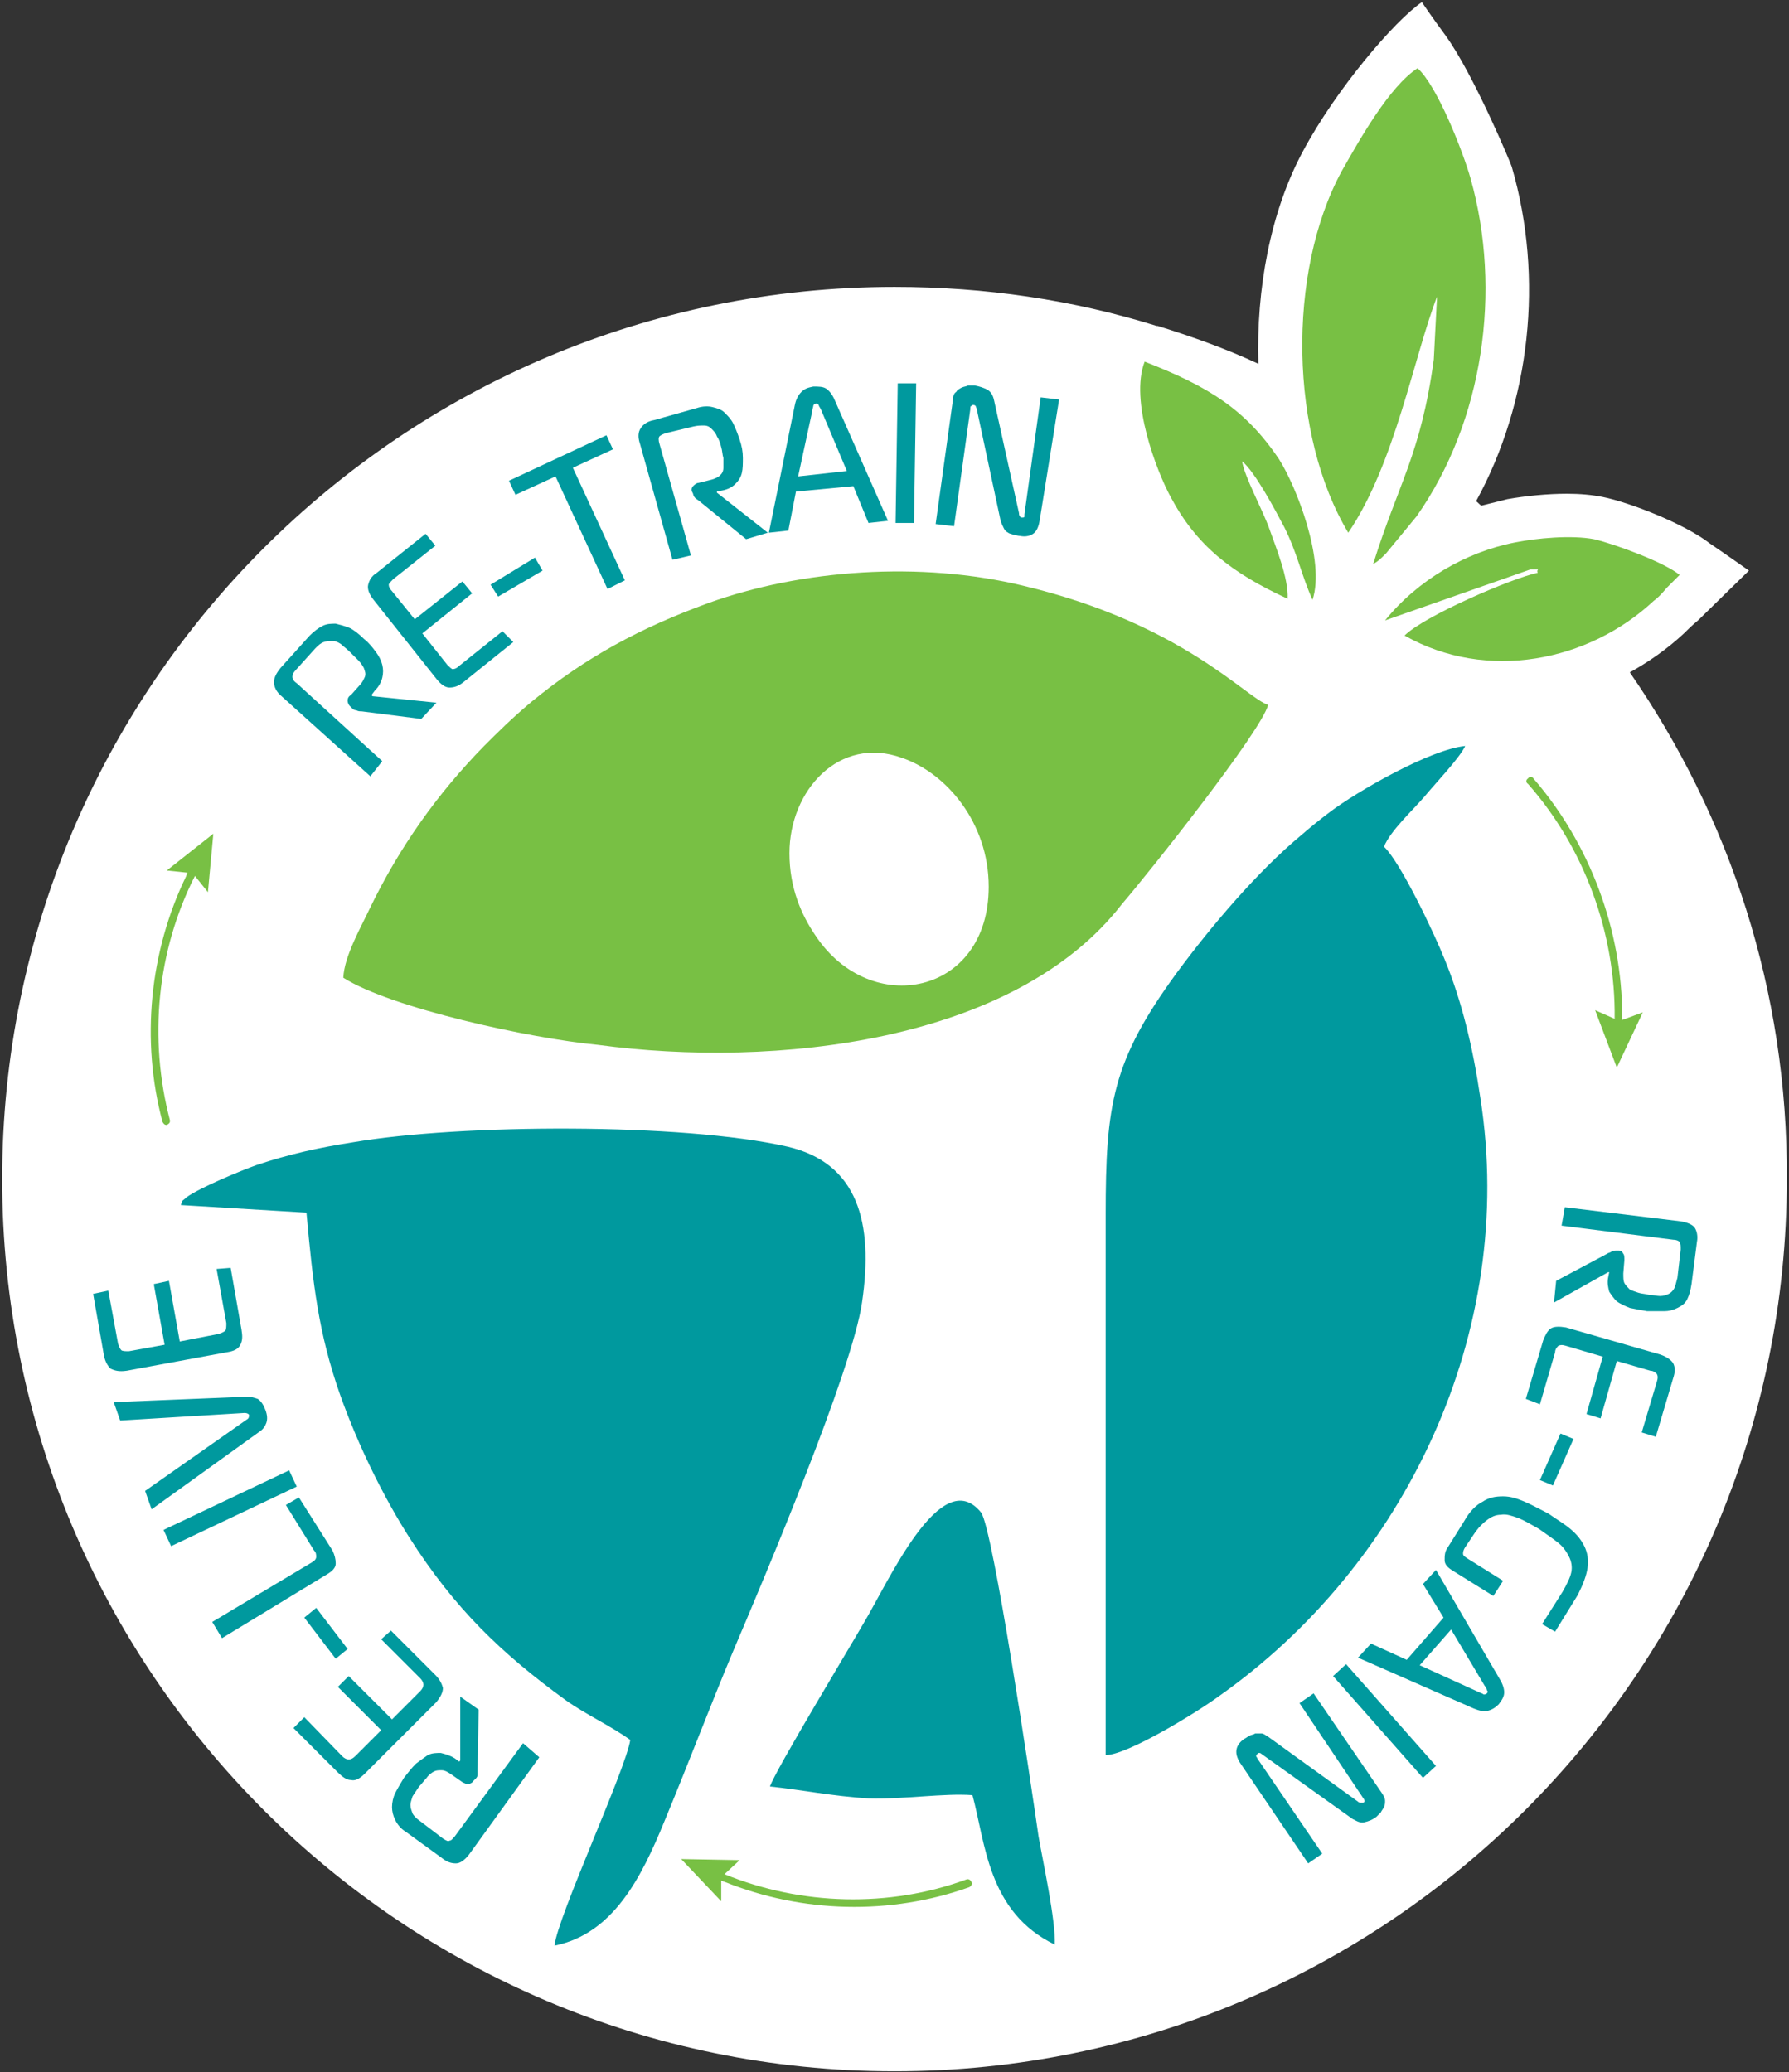 <?xml version="1.0" encoding="utf-8"?>
<!-- Generator: Adobe Illustrator 27.0.0, SVG Export Plug-In . SVG Version: 6.00 Build 0)  -->
<svg version="1.1" id="Layer_1" xmlns="http://www.w3.org/2000/svg" xmlns:xlink="http://www.w3.org/1999/xlink" x="0px" y="0px"
	 viewBox="0 0 165.2 191.4" style="enable-background:new 0 0 165.2 191.4;" xml:space="preserve">
<rect x="0" y="0" width="165.2" height="191.4" fill="#333333" stroke="none"/>
<style type="text/css">
	.st0{fill-rule:evenodd;clip-rule:evenodd;fill:#FFFFFF;}
	.st1{fill:#78C044;}
	.st2{fill:#00999E;}
	.st3{fill-rule:evenodd;clip-rule:evenodd;fill:#78C044;}
	.st4{fill-rule:evenodd;clip-rule:evenodd;fill:#00999E;}
</style>
<path class="st0" d="M150.5,62.1c1.8-1,3.5-2.2,5-3.6c0.4-0.4,0.7-0.7,1.3-1.2l4.7-4.6c0,0-2.7-1.9-3.6-2.5
	c-2.3-1.8-7.4-3.8-9.9-4.3c-1-0.2-2.1-0.3-3.3-0.3c-1.8,0-3.8,0.2-5.5,0.5c-0.8,0.2-1.6,0.4-2.4,0.6c-0.2-0.1-0.3-0.3-0.5-0.4
	c5-9.1,6.3-20.6,3.3-30.9c0-0.1-3.5-8.5-6.1-12.1c-1.4-1.9-2.2-3.1-2.2-3.1c-2.5,1.7-7.9,8-11,13.8c-3,5.6-4.3,12.7-4.1,19.6
	c-3-1.4-6.1-2.5-9.3-3.5c0,0,0,0-0.1,0l0,0c-7.7-2.4-15.8-3.6-24.2-3.6c-45.5,0-82.4,36.9-82.4,82.4s36.9,82.4,82.4,82.4
	s82.4-36.9,82.4-82.4C165.1,91.5,159.7,75.4,150.5,62.1z"/>
<path class="st3" d="M72.9,78.8c0,3.2,1.1,5.7,2.4,7.6c5.1,7.7,16,5.5,16-4.5c0-5.9-3.9-10.5-8-11.9C77.5,67.9,72.9,73,72.9,78.8z
	 M31.7,90.3c4.4,2.8,17.2,5.6,23.5,6.2c16.3,2.2,38.5-0.2,48.4-13c2.5-2.9,12.9-16,13.5-18.4c-2-0.6-7.9-7.5-22.6-11
	C85,51.8,74,52.6,65.4,55.7c-6.3,2.3-11.3,5-16.3,9.1c-1.8,1.5-3.2,2.9-4.4,4.1c-4.3,4.4-7.8,9.3-10.6,15.1
	C33.3,85.7,31.8,88.3,31.7,90.3L31.7,90.3z"/>
<path class="st4" d="M16.7,111.3l11.6,0.7c0.6,6.6,1.1,11.1,3.1,16.8c1.7,4.8,4.1,9.6,6.4,13.2c4.2,6.6,8.5,10.7,14.4,15
	c1.8,1.3,4.2,2.4,6,3.7c-0.4,2.7-6.7,16.3-7,19c5.4-1.1,8-6.2,10.2-11.6c2.2-5.3,4.2-10.6,6.3-15.6c2.8-6.6,11-25.9,11.9-32.2
	c1.1-7.4-0.4-12.9-6.9-14.4c-9.7-2.2-30.2-2.1-40.1-0.4c-3.2,0.5-5.9,1.1-8.9,2.1c-1.4,0.5-5.3,2.1-6.5,3
	C16.8,111,16.9,110.7,16.7,111.3"/>
<path class="st4" d="M102.1,112.2l0,49.9c2,0,8.5-4,10.4-5.4c17.2-12.1,27.6-33.6,24.2-55.3c-0.7-4.7-1.7-8.9-3.3-12.8
	c-1-2.5-4.1-9-5.6-10.4c0.6-1.5,2.7-3.4,3.8-4.7c0.9-1.1,3.2-3.5,3.7-4.6c-3.2,0.3-10,4.2-12.5,6.1c-0.8,0.6-1.8,1.4-2.6,2.1
	c-4.1,3.4-8.4,8.5-11.5,12.7C102.7,98,102.1,102,102.1,112.2"/>
<path class="st4" d="M71.1,165c2.9,0.3,5.8,0.9,9.1,1.1c3.2,0.1,7-0.5,9.6-0.3c1.2,4.4,1.4,10.8,7.6,13.8c0.1-2.2-1.1-7.7-1.5-10
	c-0.7-4.9-4.2-28.4-5.3-29.9c-3.7-4.6-8.6,6.5-10.9,10.3C78.5,152.1,71.6,163.5,71.1,165"/>
<path class="st3" d="M130.8,47.7c6.2-8.8,7.9-20.9,5-31.2c-0.7-2.5-3.1-8.6-4.9-10.2c-2.6,1.7-5.3,6.5-7,9.5
	c-5.1,9.4-4.8,24.4,0.6,33.4v0c4.3-6.3,6.1-16.4,8.2-21.8l-0.3,5.8c-1.2,8.8-3.3,11.5-5.6,18.9c0.5-0.3,0.6-0.4,1.2-1L130.8,47.7z"
	/>
<path class="st3" d="M147.2,49.8c-2.1-0.4-5.3-0.1-7.3,0.3c-4.6,0.9-9,3.5-12,7.2v0l13.4-4.7c1.2,0,0.5-0.1,0.7,0.3
	c-2.4,0.5-10.5,4-12.3,5.8c7.6,4.3,17,2.4,23-3.2c0.4-0.3,0.7-0.6,1.2-1.2l1.2-1.2C153.8,52,149.3,50.3,147.2,49.8z"/>
<path class="st3" d="M105.7,33.4c-1.4,3.6,1.1,10.1,2.4,12.5c2.4,4.5,5.6,7,10.8,9.4h0c0.1-1.9-1.1-4.8-1.7-6.5
	c-0.6-1.7-2.3-4.8-2.5-6.2c1.2,1,3,4.4,3.9,6.1c1.2,2.4,1.6,4.5,2.6,6.7c1.2-3.6-1.5-10.5-3.1-13C115,37.8,111.6,35.7,105.7,33.4z"
	/>
<g>
	<path class="st1" d="M66.9,173.1l1.4-1.3l-5.4-0.1l3.7,3.9l0-1.9c0.1,0,0.2,0.1,0.3,0.1c7.2,2.9,15.3,3.1,22.6,0.5
		c0.2-0.1,0.3-0.3,0.2-0.5c-0.1-0.2-0.3-0.3-0.5-0.2C82.1,176.2,74,176,66.9,173.1z"/>
	<g>
		<path class="st2" d="M34.2,71.7L26,64.3c-0.5-0.4-0.7-0.9-0.7-1.3c0-0.4,0.2-0.8,0.6-1.3l2.7-3c0.4-0.4,0.8-0.7,1.2-0.9
			c0.4-0.2,0.8-0.2,1.2-0.2c0.4,0.1,0.8,0.2,1.3,0.4c0.4,0.2,0.9,0.6,1.3,1c0.5,0.4,0.8,0.8,1.1,1.2c0.3,0.4,0.5,0.8,0.6,1.2
			c0.1,0.4,0.1,0.8,0,1.2c-0.1,0.4-0.3,0.8-0.7,1.2l-0.3,0.4l0.1,0.1l5.9,0.6l-1.4,1.5l-5.5-0.7c-0.2,0-0.3,0-0.5-0.1
			c-0.2,0-0.3-0.1-0.4-0.2l-0.2-0.2c-0.1-0.1-0.2-0.3-0.2-0.5c0-0.2,0.1-0.4,0.3-0.5l0.8-0.9c0.3-0.3,0.4-0.6,0.5-0.8
			c0.1-0.3,0-0.5-0.1-0.8c-0.1-0.2-0.3-0.5-0.5-0.7c-0.2-0.2-0.5-0.5-0.8-0.8c-0.3-0.3-0.6-0.5-0.8-0.7c-0.3-0.2-0.5-0.3-0.8-0.3
			c-0.3,0-0.5,0-0.8,0.1c-0.3,0.1-0.5,0.3-0.8,0.6l-1.8,2c-0.2,0.2-0.3,0.4-0.3,0.6c0,0.2,0.1,0.4,0.4,0.6l7.9,7.2L34.2,71.7z"/>
		<path class="st2" d="M47.4,59.3L42.8,63c-0.5,0.4-0.9,0.5-1.3,0.5c-0.4,0-0.8-0.3-1.2-0.8l-5.8-7.3c-0.4-0.5-0.6-1-0.5-1.4
			c0.1-0.4,0.3-0.8,0.8-1.1l4.5-3.6l0.9,1.1l-3.9,3.1c-0.2,0.2-0.4,0.4-0.4,0.5c0,0.2,0.1,0.4,0.3,0.6l2.1,2.6l4.4-3.5l0.9,1.1
			L39,58.5l2.3,2.9c0.2,0.2,0.4,0.4,0.5,0.4c0.2,0,0.4-0.1,0.6-0.3l4-3.2L47.4,59.3z"/>
		<path class="st2" d="M45.3,54l4.1-2.5l0.7,1.2L46,55.1L45.3,54z"/>
		<path class="st2" d="M56.1,54.4L51.3,44l-3.7,1.7L47,44.4l9-4.2l0.6,1.3l-3.7,1.7l4.8,10.4L56.1,54.4z"/>
		<path class="st2" d="M62.1,51.7l-3-10.7c-0.2-0.6-0.2-1.1,0.1-1.5c0.2-0.3,0.6-0.6,1.2-0.7l3.9-1.1c0.6-0.2,1.1-0.2,1.5-0.1
			c0.4,0.1,0.8,0.2,1.1,0.5c0.3,0.3,0.6,0.6,0.8,1c0.2,0.4,0.4,0.9,0.6,1.5c0.2,0.6,0.3,1.1,0.3,1.7c0,0.5,0,1-0.1,1.4
			c-0.1,0.4-0.3,0.7-0.6,1c-0.3,0.3-0.7,0.5-1.2,0.6l-0.5,0.1l0,0.1l4.7,3.7l-2,0.6l-4.3-3.5c-0.1-0.1-0.3-0.2-0.4-0.3
			c-0.1-0.1-0.2-0.3-0.2-0.4l-0.1-0.2c-0.1-0.2,0-0.4,0.1-0.5c0.1-0.1,0.3-0.3,0.5-0.3l1.2-0.3c0.4-0.1,0.7-0.3,0.8-0.4
			c0.2-0.2,0.3-0.4,0.3-0.7c0-0.3,0-0.6,0-0.9c-0.1-0.3-0.1-0.7-0.2-1c-0.1-0.4-0.2-0.7-0.4-1c-0.1-0.3-0.3-0.5-0.5-0.7
			c-0.2-0.2-0.4-0.3-0.7-0.3c-0.3,0-0.6,0-1,0.1L61.5,40c-0.3,0.1-0.5,0.2-0.6,0.3c-0.1,0.1-0.1,0.4,0,0.7l2.9,10.3L62.1,51.7z"/>
		<path class="st2" d="M73.4,37.4c0.1-0.5,0.3-0.9,0.6-1.2c0.3-0.3,0.6-0.4,1.1-0.5c0.5,0,0.9,0,1.2,0.2c0.3,0.2,0.6,0.6,0.8,1.1
			L82,48.1l-1.8,0.2l-1.4-3.4l-5.3,0.5l-0.7,3.6l-1.8,0.2L73.4,37.4z M73.7,44l4.5-0.5l-2.4-5.7c-0.1-0.2-0.2-0.3-0.2-0.4
			c-0.1-0.1-0.2-0.2-0.3-0.1c-0.1,0-0.2,0.1-0.2,0.2c0,0.1-0.1,0.3-0.1,0.5L73.7,44z"/>
		<path class="st2" d="M82.7,48.3l0.2-12.9l1.7,0l-0.2,12.9L82.7,48.3z"/>
		<path class="st2" d="M96,48.1c-0.1,0.6-0.3,1-0.6,1.2c-0.3,0.2-0.7,0.3-1.2,0.2c-0.2,0-0.4-0.1-0.6-0.1c-0.2-0.1-0.4-0.1-0.5-0.2
			c-0.2-0.1-0.3-0.2-0.4-0.4c-0.1-0.2-0.2-0.4-0.3-0.7l-2.2-10.3c0-0.1-0.1-0.2-0.1-0.3c0,0-0.1-0.1-0.2-0.1c-0.1,0-0.1,0-0.2,0.1
			c-0.1,0-0.1,0.1-0.1,0.3l-1.5,10.8l-1.7-0.2L88,36.9c0-0.3,0.1-0.6,0.3-0.7c0.1-0.2,0.3-0.3,0.5-0.4c0.2-0.1,0.4-0.1,0.6-0.2
			c0.2,0,0.4,0,0.6,0c0.5,0.1,0.8,0.2,1.2,0.4c0.3,0.2,0.5,0.5,0.6,1l2.3,10.4c0,0.1,0,0.2,0.1,0.3c0,0.1,0.1,0.1,0.2,0.1
			c0.1,0,0.2,0,0.2-0.1c0-0.1,0-0.1,0-0.2l1.5-10.8l1.7,0.2L96,48.1z"/>
	</g>
	<g>
		<path class="st2" d="M144.5,111.5l10.7,1.3c0.6,0.1,1.1,0.3,1.3,0.6c0.2,0.3,0.3,0.8,0.2,1.3l-0.5,3.9c-0.1,0.6-0.2,1-0.4,1.4
			c-0.2,0.4-0.5,0.6-0.9,0.8c-0.4,0.2-0.8,0.3-1.2,0.3c-0.5,0-1,0-1.6,0c-0.6-0.1-1.1-0.2-1.6-0.3c-0.5-0.2-0.9-0.4-1.2-0.6
			c-0.3-0.3-0.5-0.6-0.7-0.9c-0.1-0.4-0.2-0.8-0.1-1.3l0.1-0.5l-0.1,0l-5,2.8l0.2-2l4.7-2.5c0.1-0.1,0.3-0.1,0.4-0.2
			c0.1-0.1,0.3-0.1,0.5-0.1l0.2,0c0.2,0,0.3,0.1,0.4,0.3c0.1,0.1,0.1,0.3,0.1,0.6l-0.1,1.2c0,0.4,0,0.7,0.1,0.9
			c0.1,0.2,0.3,0.4,0.5,0.6c0.2,0.1,0.5,0.2,0.8,0.3c0.3,0.1,0.7,0.1,1,0.2c0.4,0,0.7,0.1,1,0.1c0.3,0,0.6-0.1,0.8-0.2
			c0.2-0.1,0.4-0.3,0.5-0.5c0.1-0.2,0.2-0.6,0.3-1l0.3-2.6c0-0.3,0-0.5-0.1-0.7c-0.1-0.1-0.3-0.2-0.6-0.2l-10.3-1.3L144.5,111.5z"/>
		<path class="st2" d="M140.9,129.2l1.6-5.4c0.2-0.5,0.4-0.9,0.7-1.1c0.3-0.2,0.8-0.2,1.4-0.1l8.7,2.5c0.6,0.2,1,0.5,1.2,0.8
			c0.2,0.4,0.2,0.8,0,1.4l-1.6,5.4l-1.3-0.4l1.4-4.7c0.1-0.3,0.1-0.5,0-0.7c-0.1-0.1-0.3-0.3-0.6-0.3l-3.1-0.9l-1.5,5.3l-1.3-0.4
			l1.5-5.3l-3.4-1c-0.3-0.1-0.5-0.1-0.7,0c-0.1,0.1-0.3,0.3-0.3,0.6l-1.4,4.8L140.9,129.2z"/>
		<path class="st2" d="M145.3,132.9l-1.9,4.3l-1.2-0.5l1.9-4.3L145.3,132.9z"/>
		<path class="st2" d="M144.3,147c0.4-0.7,0.7-1.3,0.8-1.8c0.1-0.5,0-1-0.2-1.4c-0.2-0.4-0.5-0.9-1-1.3c-0.5-0.4-1.1-0.8-1.8-1.3
			c-0.7-0.4-1.4-0.8-1.9-1c-0.6-0.2-1.1-0.4-1.6-0.3c-0.5,0-0.9,0.2-1.3,0.5c-0.4,0.3-0.8,0.7-1.2,1.3l-0.8,1.2
			c-0.2,0.3-0.2,0.5-0.2,0.6c0,0.2,0.2,0.3,0.5,0.5l3.2,2l-0.9,1.4l-3.7-2.3c-0.5-0.3-0.8-0.6-0.8-1s0-0.8,0.3-1.2l1.5-2.4
			c0.5-0.9,1.1-1.5,1.7-1.8c0.6-0.4,1.2-0.5,1.9-0.5c0.7,0,1.3,0.2,2,0.5c0.7,0.3,1.4,0.7,2.2,1.1c0.7,0.5,1.4,0.9,2,1.4
			c0.6,0.5,1,1,1.3,1.6c0.3,0.6,0.4,1.3,0.3,2c-0.1,0.7-0.4,1.5-0.9,2.5l-2.1,3.4l-1.2-0.7L144.3,147z"/>
		<path class="st2" d="M138.5,155.1c0.3,0.5,0.4,0.9,0.4,1.2c0,0.4-0.2,0.7-0.5,1.1c-0.3,0.3-0.6,0.5-1,0.6c-0.4,0.1-0.8,0-1.3-0.2
			l-10.7-4.7l1.2-1.3l3.3,1.5l3.4-3.9l-1.9-3.1l1.2-1.3L138.5,155.1z M134,150.5l-2.9,3.3l5.5,2.5c0.2,0.1,0.3,0.1,0.4,0.2
			c0.1,0,0.2,0,0.3-0.1c0.1-0.1,0.1-0.2,0-0.3c0-0.1-0.1-0.3-0.2-0.4L134,150.5z"/>
		<path class="st2" d="M124.3,153.7l8.3,9.4l-1.2,1.1l-8.3-9.4L124.3,153.7z"/>
		<path class="st2" d="M114.5,162.8c-0.3-0.5-0.4-0.9-0.3-1.3c0.1-0.4,0.4-0.7,0.7-0.9c0.2-0.1,0.3-0.2,0.5-0.3
			c0.2-0.1,0.4-0.1,0.5-0.2c0.2,0,0.4,0,0.6,0c0.2,0,0.4,0.2,0.6,0.3l8.3,6c0.1,0.1,0.2,0.1,0.3,0.1c0.1,0,0.1,0,0.2,0
			c0,0,0.1-0.1,0.1-0.1c0-0.1,0-0.2-0.1-0.3l-5.9-8.8l1.3-0.9l6.3,9.2c0.2,0.3,0.3,0.5,0.3,0.7c0,0.2,0,0.4-0.1,0.6
			c-0.1,0.2-0.2,0.3-0.3,0.5c-0.1,0.1-0.3,0.3-0.4,0.4c-0.4,0.3-0.7,0.4-1.1,0.5c-0.4,0.1-0.7-0.1-1.1-0.3l-8.4-6
			c-0.1-0.1-0.2-0.1-0.2-0.1c-0.1,0-0.1,0-0.2,0.1c-0.1,0.1-0.1,0.1-0.1,0.2c0,0.1,0.1,0.1,0.1,0.2l6,8.8l-1.3,0.9L114.5,162.8z"/>
	</g>
	<g>
		<path class="st2" d="M49.8,162.3l-6.5,9c-0.4,0.5-0.8,0.8-1.2,0.8c-0.4,0-0.8-0.1-1.3-0.5l-3.3-2.4c-0.5-0.3-0.8-0.7-1-1.1
			c-0.2-0.4-0.3-0.8-0.3-1.2c0-0.4,0.1-0.9,0.3-1.3c0.2-0.4,0.5-0.9,0.8-1.4c0.4-0.5,0.7-0.9,1.1-1.3c0.4-0.3,0.8-0.6,1.1-0.8
			c0.4-0.2,0.8-0.2,1.2-0.2c0.4,0.1,0.8,0.2,1.3,0.5l0.4,0.3l0.1-0.1l0-5.9l1.7,1.2l-0.1,5.5c0,0.2,0,0.3,0,0.5
			c0,0.2-0.1,0.3-0.2,0.4l-0.2,0.2c-0.1,0.2-0.3,0.2-0.4,0.3c-0.2,0-0.4-0.1-0.6-0.2l-1-0.7c-0.3-0.2-0.6-0.4-0.9-0.4
			c-0.3,0-0.5,0-0.7,0.1c-0.2,0.1-0.5,0.3-0.7,0.6c-0.2,0.2-0.4,0.5-0.7,0.8c-0.2,0.3-0.4,0.6-0.6,0.9c-0.1,0.3-0.2,0.6-0.2,0.8
			c0,0.3,0.1,0.5,0.2,0.8c0.1,0.2,0.4,0.5,0.7,0.7l2.1,1.6c0.3,0.2,0.5,0.3,0.6,0.2c0.2,0,0.3-0.2,0.5-0.4l6.3-8.6L49.8,162.3z"/>
		<path class="st2" d="M36.1,150.6l4.1,4.1c0.4,0.4,0.6,0.8,0.7,1.2c0,0.4-0.2,0.8-0.6,1.3l-6.6,6.6c-0.5,0.5-0.9,0.7-1.3,0.6
			c-0.4,0-0.8-0.3-1.2-0.7l-4.1-4.1l1-1l3.5,3.6c0.2,0.2,0.4,0.3,0.6,0.3c0.2,0,0.4-0.1,0.6-0.3l2.4-2.4l-4-4l1-1l4,4l2.6-2.6
			c0.2-0.2,0.3-0.4,0.3-0.6c0-0.2-0.1-0.4-0.3-0.6l-3.6-3.6L36.1,150.6z"/>
		<path class="st2" d="M31,153.2l-2.9-3.8l1.1-0.9l2.9,3.8L31,153.2z"/>
		<path class="st2" d="M30.7,143.2c0.2,0.4,0.3,0.8,0.3,1.2c0,0.4-0.3,0.7-0.8,1l-9.7,5.9l-0.9-1.5l9.2-5.5c0.2-0.1,0.4-0.3,0.4-0.5
			c0-0.2,0-0.4-0.2-0.6l-2.6-4.2l1.2-0.7L30.7,143.2z"/>
		<path class="st2" d="M27.4,137.3l-11.6,5.5l-0.7-1.5l11.6-5.5L27.4,137.3z"/>
		<path class="st2" d="M22.8,131.1c0.2-0.1,0.2-0.3,0.2-0.4c0-0.1-0.2-0.2-0.4-0.2l-11.5,0.7l-0.6-1.7l12.3-0.5c0.4,0,0.7,0.1,1,0.2
			c0.3,0.2,0.5,0.5,0.7,1c0.2,0.5,0.2,0.9,0.1,1.2c-0.1,0.3-0.3,0.6-0.6,0.8l-10,7.2l-0.6-1.7L22.8,131.1z"/>
		<path class="st2" d="M21.3,117.1l1,5.7c0.1,0.6,0.1,1-0.1,1.4c-0.2,0.4-0.6,0.6-1.3,0.7l-9.2,1.7c-0.7,0.1-1.1,0-1.5-0.2
			c-0.3-0.3-0.5-0.7-0.6-1.2l-1-5.7l1.4-0.3l0.9,4.9c0.1,0.3,0.2,0.5,0.3,0.6c0.1,0.1,0.4,0.1,0.7,0.1l3.3-0.6l-1-5.6l1.4-0.3l1,5.6
			l3.6-0.7c0.3-0.1,0.5-0.2,0.6-0.3c0.1-0.1,0.1-0.4,0.1-0.7l-0.9-5L21.3,117.1z"/>
	</g>
	<path class="st1" d="M18,80.9l1.2,1.5l0.5-5.4l-4.3,3.4l1.9,0.2c0,0.1-0.1,0.2-0.1,0.3c-3.4,7-4.2,15.2-2.2,22.7
		c0.1,0.2,0.2,0.3,0.4,0.3c0.2-0.1,0.3-0.2,0.3-0.4C13.7,95.9,14.5,87.8,18,80.9z"/>
	<path class="st1" d="M149.1,94.1l-1.8-0.8l2,5.3l2.4-5.1l-1.9,0.7c0-0.1,0-0.2,0-0.3c0-8-3-16-8.2-22c-0.1-0.2-0.4-0.2-0.5,0
		c-0.2,0.1-0.2,0.4,0,0.5C146.3,78.3,149.2,86.2,149.1,94.1z"/>
</g>
</svg>
